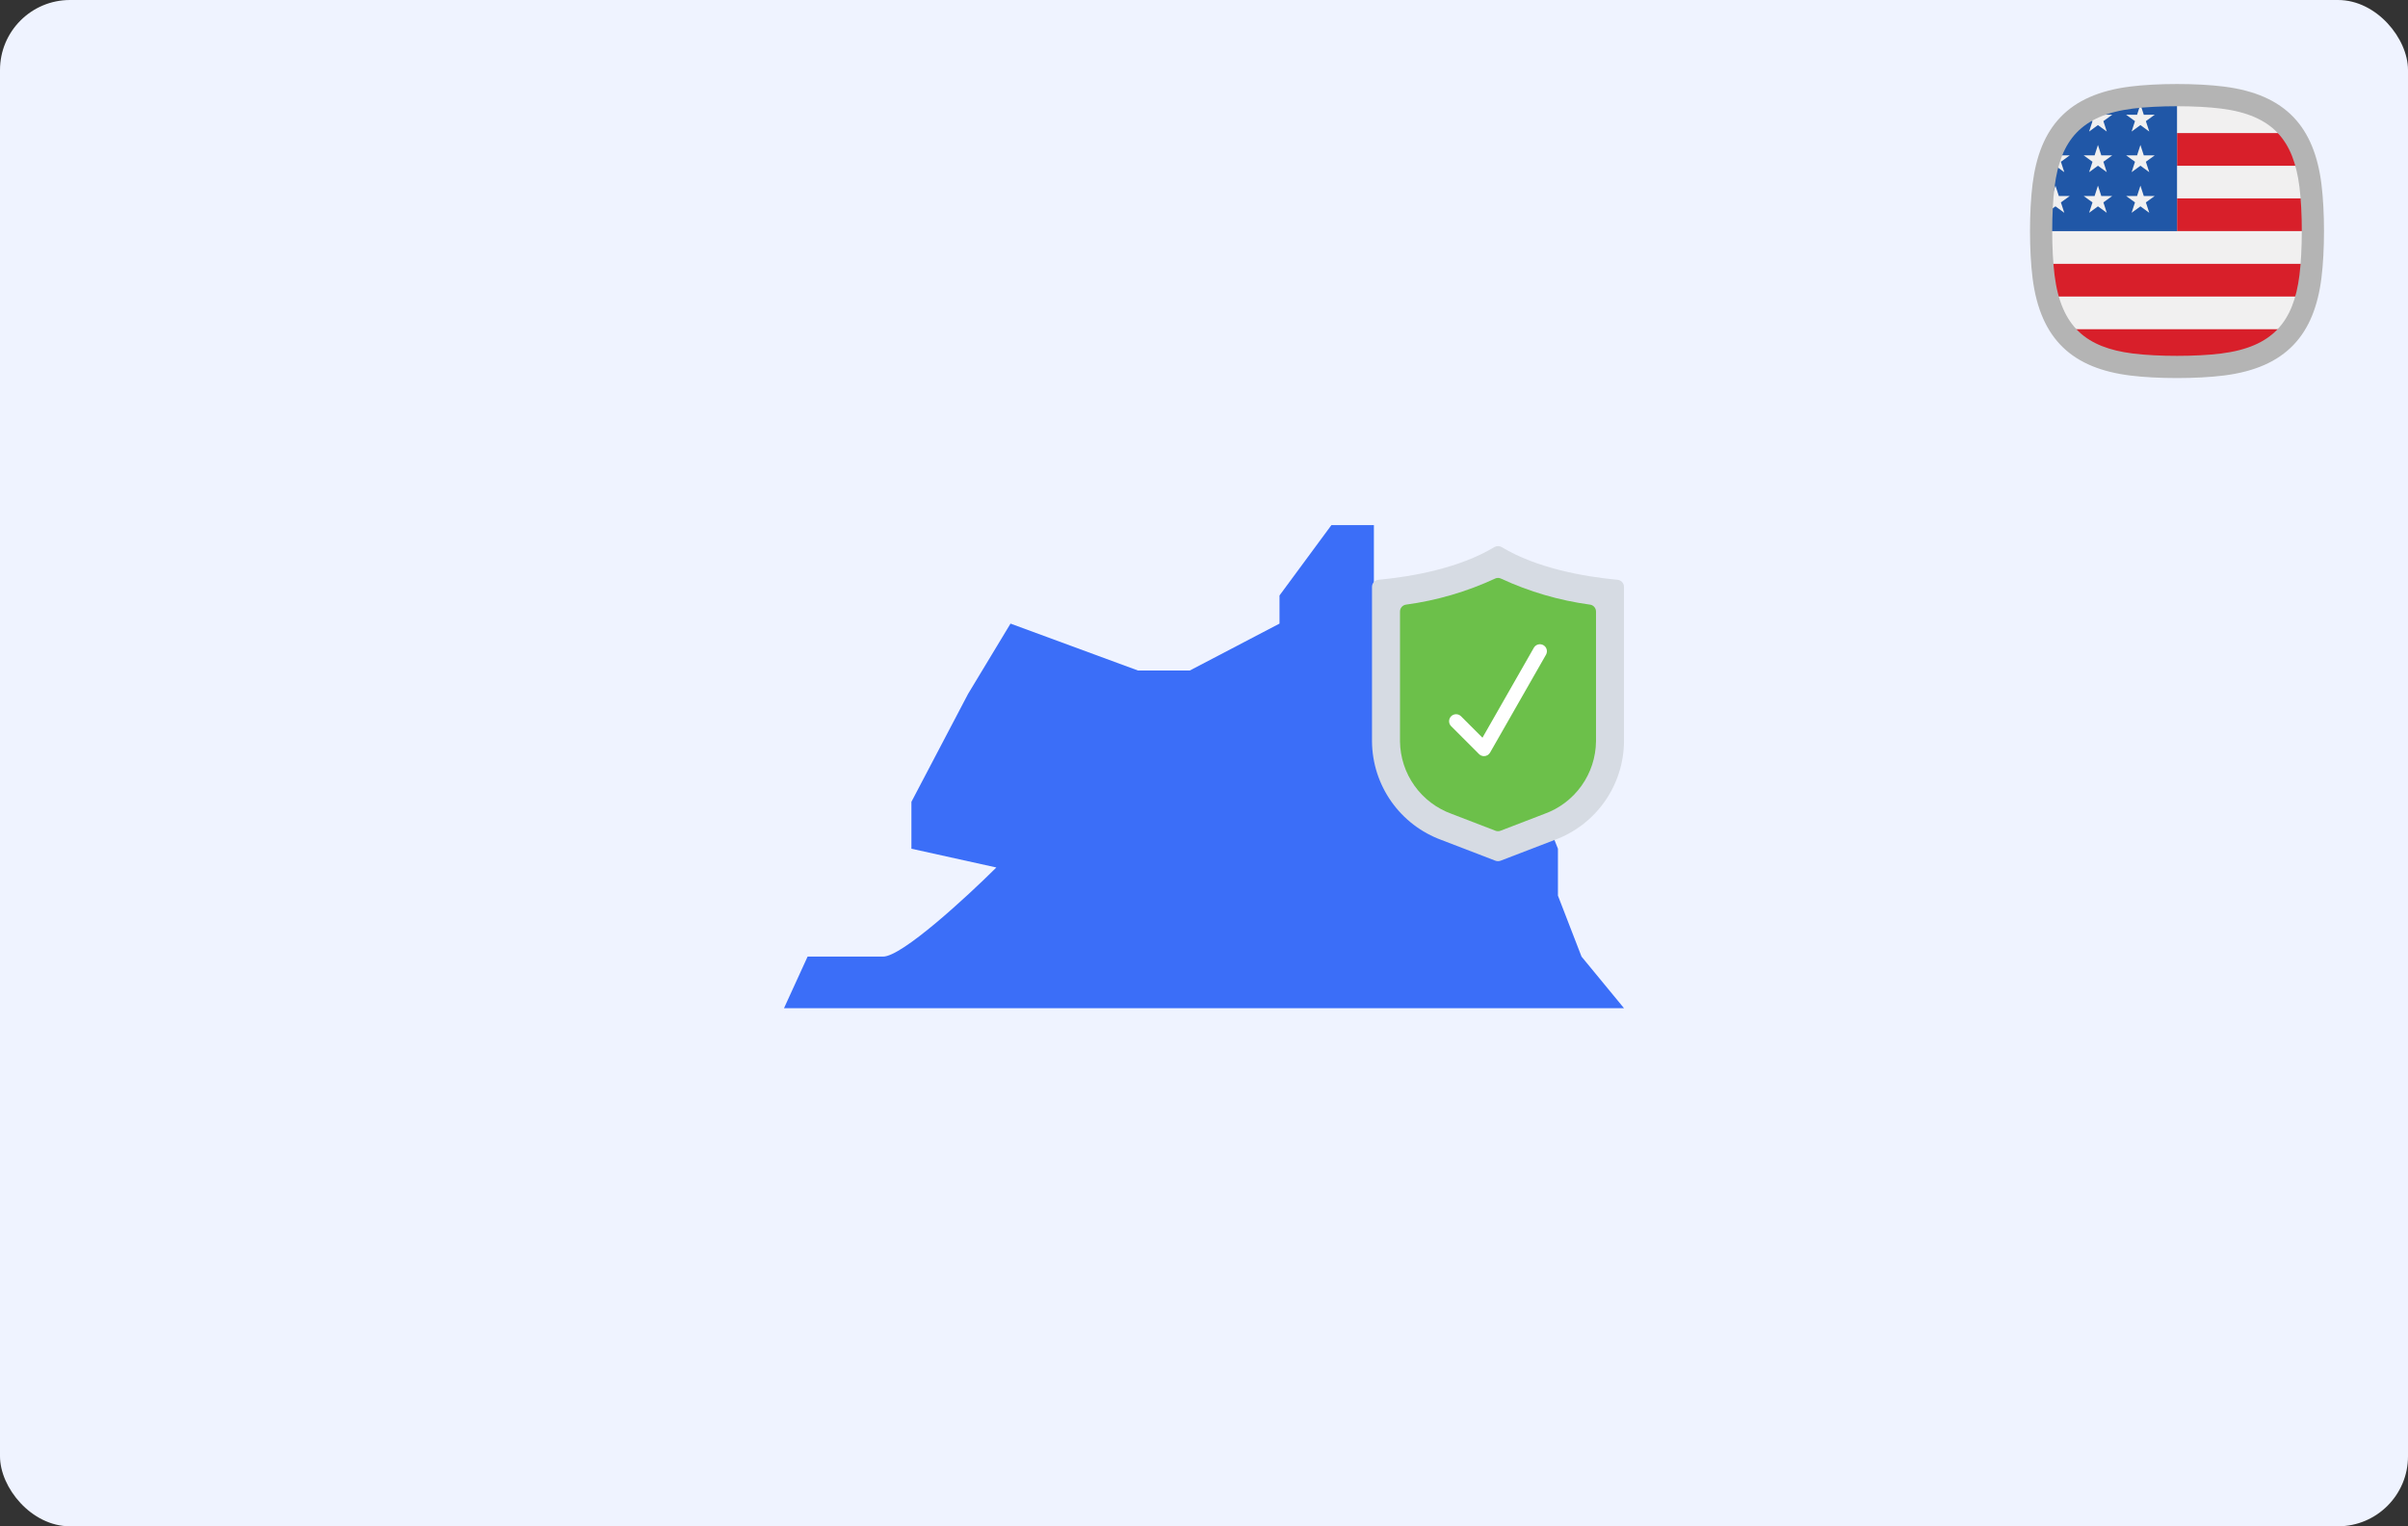 <svg xmlns="http://www.w3.org/2000/svg" width="344" height="218" viewBox="0 0 344 218" fill="none"><rect x="0" y="0" width="344" height="218" fill="#333333" stroke="none"/><rect width="344" height="218" rx="10" fill="#EFF3FF"></rect><g clip-path="url(#clip0_3571_56)"><path fill-rule="evenodd" clip-rule="evenodd" d="M310.177 14.284C306.577 14.355 302.781 14.524 299.614 15.925C297.057 17.023 295.036 19.045 293.937 21.602C292.536 24.768 292.367 28.565 292.296 32.165C292.285 32.718 292.285 33.265 292.296 33.819C292.367 37.418 292.536 41.216 293.937 44.382C295.035 46.939 297.057 48.96 299.614 50.058C302.78 51.459 306.577 51.628 310.177 51.7C310.73 51.711 311.277 51.711 311.831 51.7C315.43 51.628 319.227 51.459 322.394 50.058C324.944 48.963 326.974 46.936 328.071 44.382C329.472 41.216 329.641 37.418 329.712 33.819C329.723 33.265 329.723 32.718 329.712 32.165C329.641 28.565 329.472 24.768 328.071 21.602C326.973 19.045 324.951 17.024 322.394 15.925C319.228 14.524 315.43 14.355 311.831 14.284C311.277 14.273 310.73 14.273 310.177 14.284Z" fill="#F1F0F0"></path><path fill-rule="evenodd" clip-rule="evenodd" d="M326.475 19.003H311.003V23.672H328.795C328.6 22.966 328.361 22.28 328.07 21.621C327.66 20.667 327.122 19.788 326.475 19.003Z" fill="#D81F2A"></path><path fill-rule="evenodd" clip-rule="evenodd" d="M329.55 37.681H292.458C292.581 39.279 292.801 40.858 293.213 42.35H328.795C329.206 40.858 329.426 39.278 329.55 37.681Z" fill="#D81F2A"></path><path fill-rule="evenodd" clip-rule="evenodd" d="M329.55 28.341H311.003V33.01H329.719C329.719 32.735 329.717 32.46 329.711 32.183C329.686 30.915 329.648 29.623 329.55 28.341Z" fill="#D81F2A"></path><path fill-rule="evenodd" clip-rule="evenodd" d="M326.474 47.019H295.532C296.618 48.337 298.011 49.388 299.614 50.077C302.416 51.317 305.712 51.592 308.928 51.688H313.08C316.295 51.592 319.592 51.317 322.394 50.077C323.992 49.39 325.386 48.337 326.474 47.019Z" fill="#D81F2A"></path><path fill-rule="evenodd" clip-rule="evenodd" d="M310.177 14.303C306.72 14.372 303.08 14.53 299.992 15.784L300.187 16.389L301.75 16.386L300.483 17.303L300.969 18.789L299.706 17.867L298.444 18.789L298.929 17.303L298.128 16.723C296.276 17.884 294.813 19.583 293.937 21.621L293.935 21.626L294.118 22.193L295.681 22.189L294.414 23.106L294.9 24.592L293.637 23.67L293.112 24.054C292.792 25.323 292.602 26.651 292.486 27.994L293.157 27.996L293.637 26.509L294.118 27.996L295.681 27.993L294.414 28.909L294.9 30.395L293.637 29.474L292.375 30.395L292.86 28.909L292.438 28.604C292.353 29.799 292.32 31.002 292.296 32.184C292.29 32.461 292.288 32.735 292.288 33.011H311.004V14.295C310.729 14.295 310.453 14.298 310.177 14.303ZM299.329 16.072L299.227 16.39L298.7 16.389C298.906 16.276 299.116 16.172 299.329 16.072ZM305.775 14.902L306.256 16.39L307.819 16.387L306.553 17.303L307.039 18.789L305.775 17.867L304.513 18.789L304.998 17.303L303.732 16.387L305.295 16.39L305.775 14.902ZM305.775 20.705L306.256 22.193L307.819 22.189L306.553 23.106L307.039 24.592L305.776 23.67L304.514 24.592L304.999 23.106L303.733 22.189L305.296 22.193L305.775 20.705ZM299.706 20.705L300.187 22.193L301.75 22.189L300.483 23.106L300.969 24.592L299.706 23.67L298.444 24.592L298.929 23.106L297.664 22.19L299.227 22.193L299.706 20.705ZM305.775 26.509L306.256 27.996L307.819 27.993L306.553 28.909L307.039 30.395L305.776 29.474L304.514 30.395L304.999 28.909L303.733 27.993L305.296 27.996L305.775 26.509ZM299.706 26.509L300.187 27.996L301.75 27.993L300.484 28.909L300.97 30.395L299.707 29.474L298.445 30.395L298.93 28.909L297.664 27.993L299.227 27.996L299.706 26.509Z" fill="#2057A7"></path><path fill-rule="evenodd" clip-rule="evenodd" d="M304.697 15.509C297.305 16.441 294.347 20.045 293.509 26.697C293.061 30.251 293.061 35.749 293.509 39.304C294.44 46.693 298.048 49.654 304.697 50.492C308.251 50.939 313.75 50.939 317.304 50.492C324.692 49.561 327.654 45.951 328.492 39.304C328.939 35.749 328.939 30.251 328.492 26.697C327.654 20.048 324.693 16.44 317.304 15.509C313.75 15.061 308.251 15.061 304.697 15.509ZM304.3 12.365C308.159 11.878 313.841 11.878 317.701 12.365C326.609 13.487 330.616 18.21 331.635 26.299C332.121 30.159 332.121 35.84 331.635 39.7C330.616 47.788 326.608 52.512 317.701 53.634C313.841 54.12 308.159 54.12 304.3 53.634C296.21 52.616 291.488 48.61 290.365 39.701C289.878 35.841 289.878 30.159 290.365 26.299C291.385 18.204 295.384 13.489 304.3 12.365Z" fill="#B4B4B4"></path></g><path d="M232 144H112L115.371 136.631H126.157C128.854 136.631 138.067 128.146 142.337 123.903L130.202 121.223V114.524L138.292 99.117L144.36 89.068L162.562 95.767H169.978L182.787 89.068V85.049L190.202 75H196.27V89.068L213.798 99.117L222.562 121.223V127.922L225.933 136.631L232 144Z" fill="#3B6EF8"></path><path d="M196.936 82.811C196.683 82.831 196.447 82.945 196.274 83.13C196.101 83.315 196.003 83.558 196 83.811V105.9C196.025 108.979 196.989 111.977 198.765 114.493C200.54 117.009 203.041 118.923 205.934 119.978L213.623 122.932C213.866 123.025 214.134 123.025 214.377 122.932L222.066 119.978C224.959 118.923 227.46 117.009 229.235 114.493C231.011 111.977 231.975 108.979 232 105.9V83.811C231.997 83.558 231.899 83.315 231.726 83.13C231.553 82.945 231.317 82.831 231.064 82.811C226.283 82.358 219.581 81.18 214.534 78.149C214.373 78.052 214.188 78 214 78C213.812 78 213.627 78.052 213.466 78.149C208.42 81.18 201.717 82.358 196.936 82.811Z" fill="#D6DBE3"></path><path d="M207.37 116.242C205.235 115.473 203.385 114.071 202.068 112.223C200.75 110.375 200.029 108.169 200 105.9V87.346C199.999 87.107 200.084 86.875 200.24 86.694C200.396 86.513 200.613 86.395 200.849 86.361C205.25 85.767 209.537 84.514 213.566 82.645C213.701 82.578 213.85 82.543 214.001 82.543C214.151 82.543 214.3 82.578 214.435 82.645C218.463 84.514 222.751 85.767 227.152 86.36C227.388 86.394 227.604 86.513 227.76 86.694C227.916 86.876 228.001 87.107 228 87.346V105.9C227.971 108.169 227.251 110.376 225.934 112.224C224.617 114.073 222.767 115.475 220.631 116.244L214.359 118.655C214.128 118.743 213.872 118.743 213.641 118.655L207.37 116.242Z" fill="#6CC04A"></path><path d="M212 108C211.735 108 211.48 107.895 211.293 107.707L207.293 103.707C207.111 103.518 207.01 103.266 207.012 103.004C207.015 102.741 207.12 102.491 207.305 102.305C207.491 102.12 207.741 102.015 208.004 102.012C208.266 102.01 208.518 102.111 208.707 102.293L211.781 105.367L219.132 92.5C219.267 92.276 219.484 92.115 219.736 92.049C219.989 91.983 220.258 92.019 220.484 92.148C220.711 92.278 220.878 92.491 220.95 92.742C221.021 92.993 220.992 93.262 220.868 93.492L212.868 107.492C212.781 107.646 212.655 107.774 212.502 107.863C212.35 107.952 212.177 108 212 108Z" fill="white"></path><defs><clipPath id="clip0_3571_56"><rect width="42" height="42" fill="white" transform="translate(290 12)"></rect></clipPath></defs></svg>